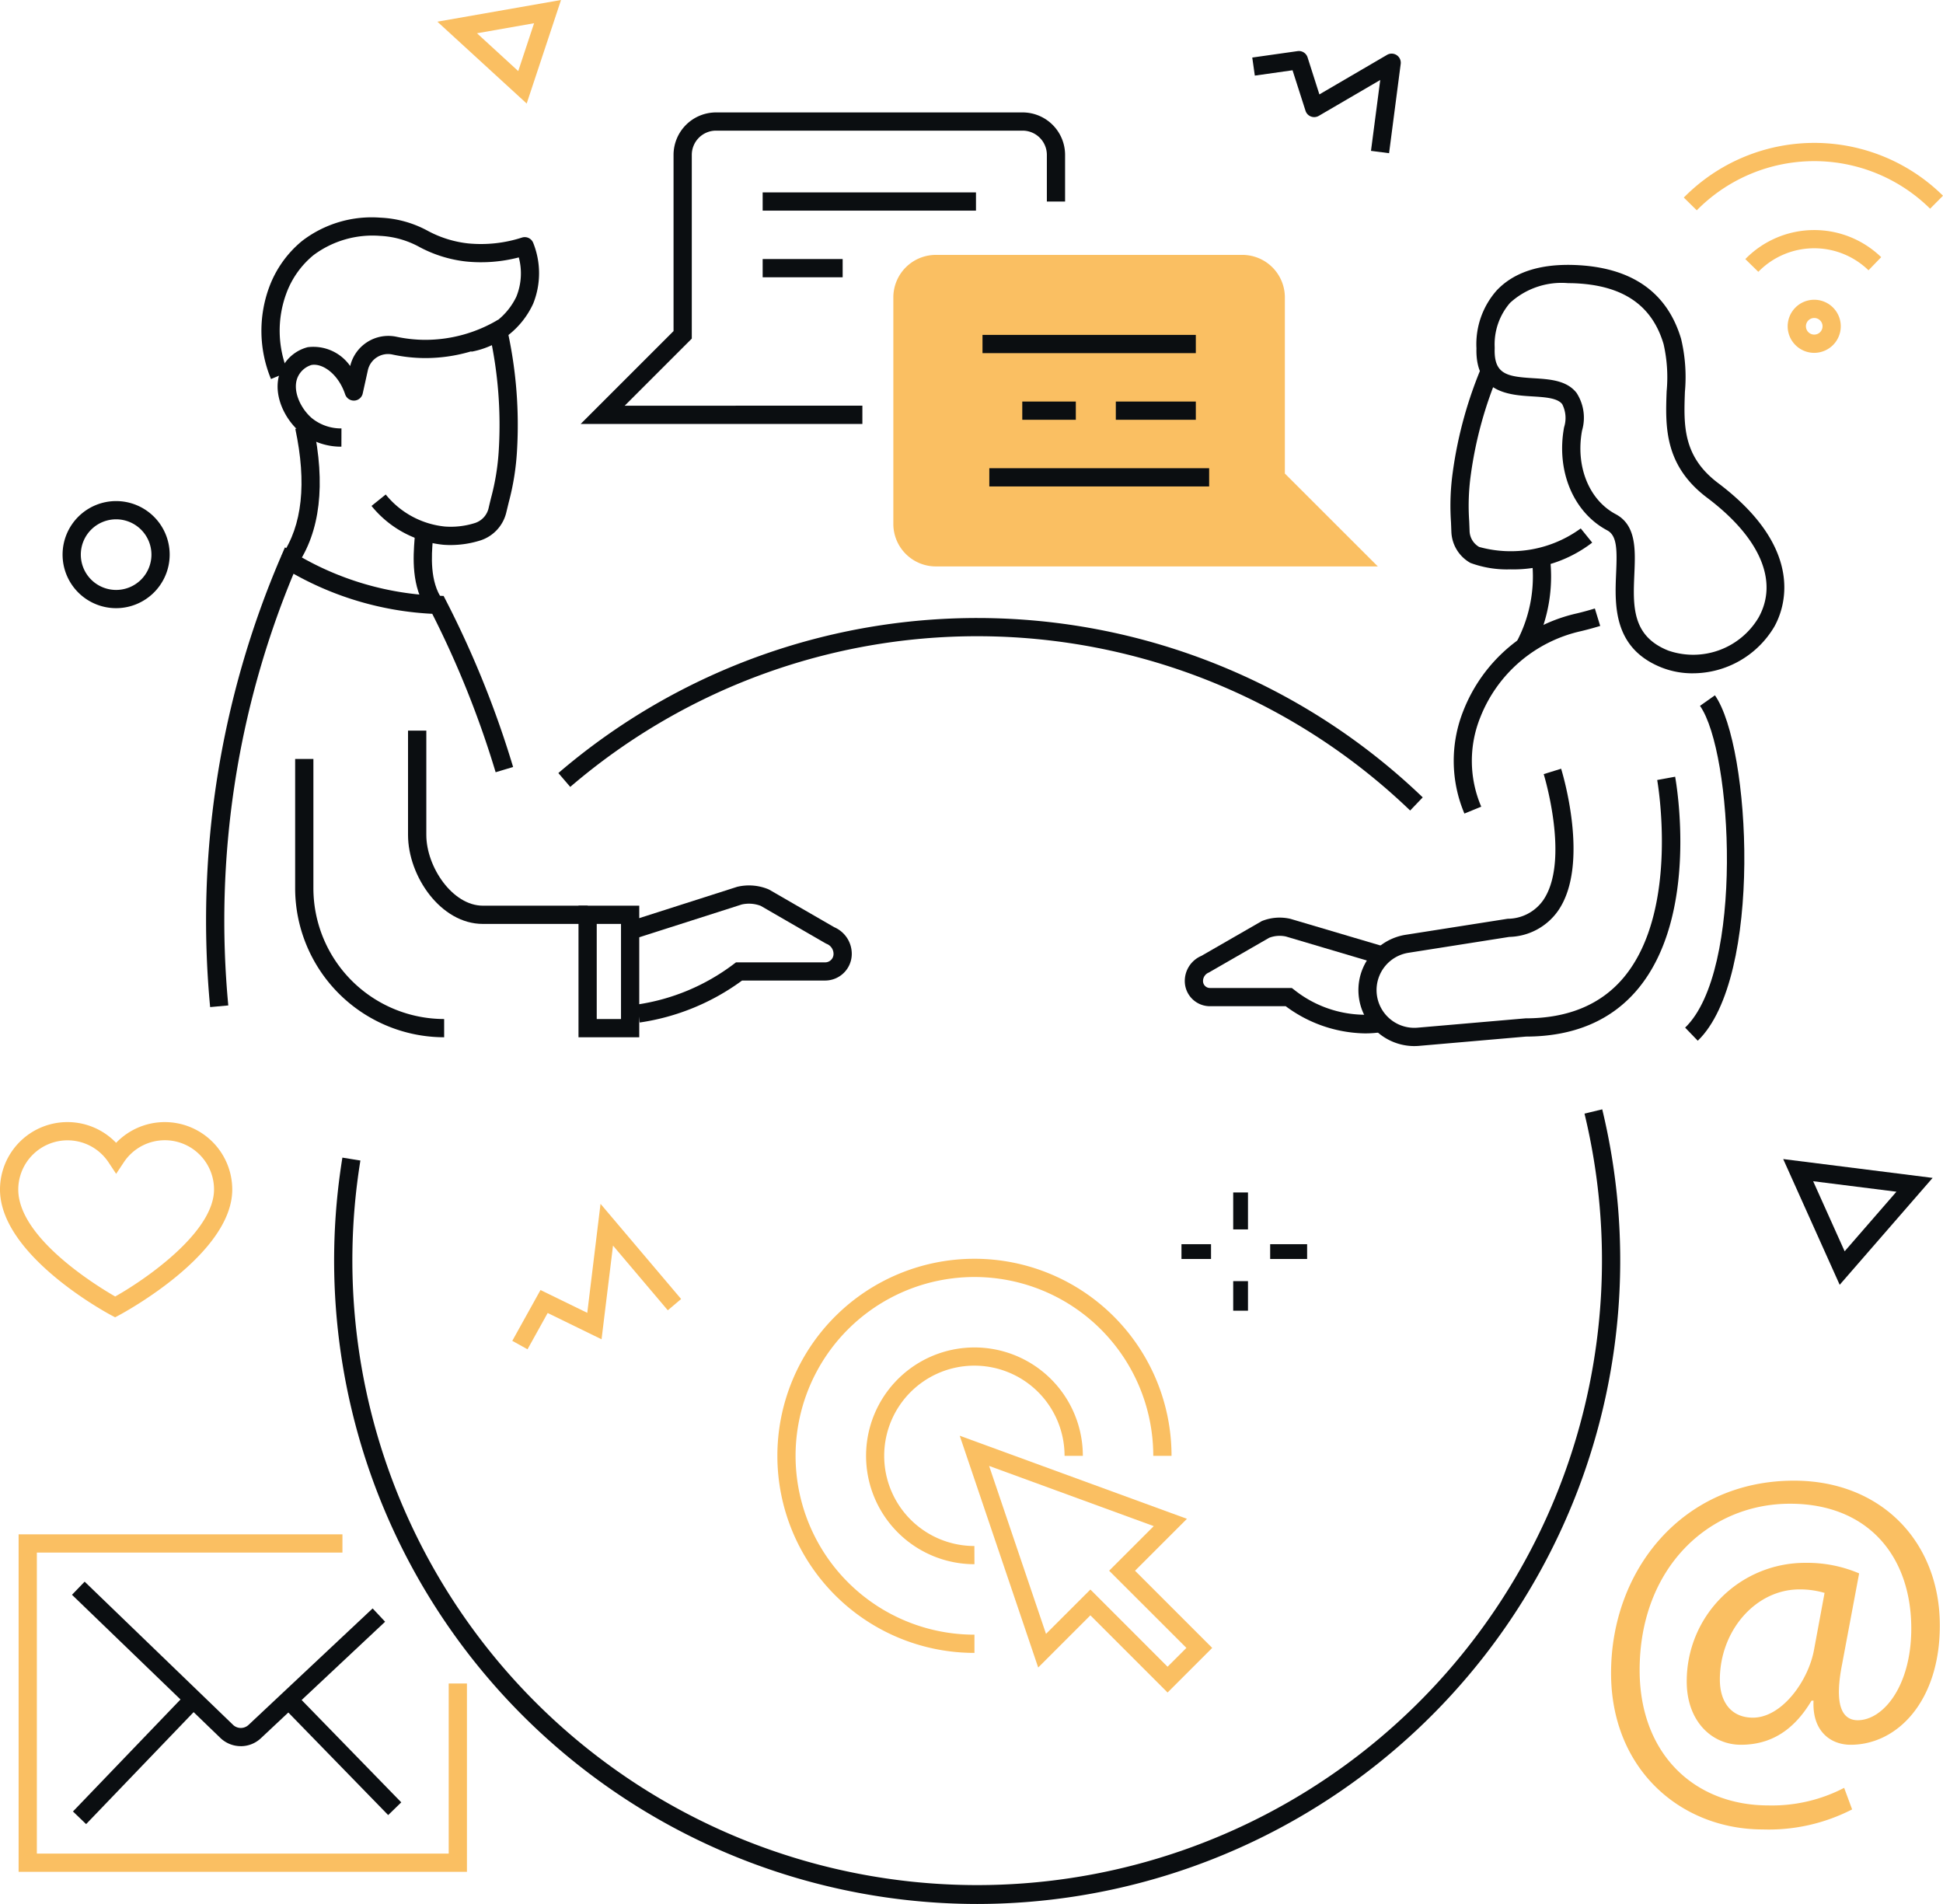 <svg id="img_service_01" xmlns="http://www.w3.org/2000/svg" xmlns:xlink="http://www.w3.org/1999/xlink" width="165.895" height="162.575" viewBox="0 0 165.895 162.575">
  <defs>
    <clipPath id="clip-path">
      <rect id="長方形_1238" data-name="長方形 1238" width="165.895" height="162.575" fill="none"/>
    </clipPath>
  </defs>
  <g id="グループ_686" data-name="グループ 686" clip-path="url(#clip-path)">
    <path id="パス_8381" data-name="パス 8381" d="M118.6,13.081l-1.544-.2.79-6.051L112.6,9.893a.786.786,0,0,1-.672.055.775.775,0,0,1-.462-.49L110.358,6l-3.22.456-.219-1.542,3.871-.549a.779.779,0,0,1,.852.535l1.008,3.161,5.778-3.376a.779.779,0,0,1,1.165.773Z" fill="#0b0e11"/>
    <path id="パス_8382" data-name="パス 8382" d="M158.136,154.5a15.587,15.587,0,0,1-7.616,1.711c-7.018,0-12.966-5.134-12.966-13.35,0-8.815,6.119-16.432,15.619-16.432,7.445,0,12.452,5.221,12.452,12.367,0,6.418-3.594,10.184-7.617,10.184-1.711,0-3.295-1.155-3.167-3.766h-.171c-1.5,2.525-3.466,3.766-6.033,3.766-2.482,0-4.622-2.012-4.622-5.392a10.1,10.1,0,0,1,10.142-10.141,11.286,11.286,0,0,1,4.578.9l-1.454,7.746c-.642,3.252-.129,4.75,1.283,4.792,2.183.043,4.622-2.867,4.622-7.831,0-6.2-3.723-10.655-10.356-10.655-6.974,0-12.837,5.52-12.837,14.207,0,7.146,4.664,11.554,11,11.554a13.351,13.351,0,0,0,6.462-1.5Zm-2.353-18.486a7.413,7.413,0,0,0-2.14-.3c-3.765,0-6.8,3.551-6.8,7.7,0,1.883.941,3.252,2.824,3.252,2.482,0,4.75-3.167,5.22-5.819Z" fill="#fabf62"/>
    <path id="パス_8383" data-name="パス 8383" d="M157.074,109.705l-4.823-10.736,12.758,1.608Zm-2.266-8.844,2.689,5.984,4.422-5.088Z" fill="#0b0e11"/>
    <path id="パス_8384" data-name="パス 8384" d="M44.969,8.841l-7.626-6.99L47.9,0Zm-4.243-6,3.522,3.229L45.6,1.984Z" fill="#fabf62"/>
    <path id="パス_8385" data-name="パス 8385" d="M9.915,51.93a4.572,4.572,0,1,1,4.572-4.572A4.577,4.577,0,0,1,9.915,51.93m0-7.587a3.015,3.015,0,1,0,3.015,3.015,3.018,3.018,0,0,0-3.015-3.015" fill="#0b0e11"/>
    <path id="パス_8386" data-name="パス 8386" d="M154.9,30.129a2.267,2.267,0,1,1,2.267-2.267,2.27,2.27,0,0,1-2.267,2.267m0-2.977a.709.709,0,1,0,.71.71.71.71,0,0,0-.71-.71" fill="#fabf62"/>
    <path id="パス_8387" data-name="パス 8387" d="M150.13,23.212l-1.113-1.089a8.218,8.218,0,0,1,11.6-.164l-1.083,1.12a6.659,6.659,0,0,0-9.408.133" fill="#fabf62"/>
    <path id="パス_8388" data-name="パス 8388" d="M144.875,17.961l-1.11-1.092a15.637,15.637,0,0,1,22.13-.157l-1.1,1.108a14.078,14.078,0,0,0-19.925.141" fill="#fabf62"/>
    <path id="パス_8389" data-name="パス 8389" d="M83.434,162.575a54.949,54.949,0,0,1-54.2-63.729l1.537.248a53.346,53.346,0,1,0,104.515-4.005l1.514-.366a54.95,54.95,0,0,1-53.368,67.852" fill="#0b0e11"/>
    <path id="パス_8390" data-name="パス 8390" d="M120.4,69.208a53.349,53.349,0,0,0-71.711-2.017l-1.015-1.182a54.907,54.907,0,0,1,73.8,2.077Z" fill="#0b0e11"/>
    <path id="パス_8391" data-name="パス 8391" d="M17.942,85.993A78.7,78.7,0,0,1,23.975,47.56l.354-.823.766.465A25.318,25.318,0,0,0,37.418,50.87l.458.015.209.407a83.845,83.845,0,0,1,5.725,14.2l-1.492.447a82.387,82.387,0,0,0-5.412-13.527,26.9,26.9,0,0,1-11.843-3.421,77.143,77.143,0,0,0-5.571,36.86Z" fill="#0b0e11"/>
    <path id="パス_8392" data-name="パス 8392" d="M38.49,46.54q-.314,0-.627-.023A9.05,9.05,0,0,1,31.72,43.2l1.214-.976a7.449,7.449,0,0,0,5.047,2.735,6.814,6.814,0,0,0,2.589-.306,1.749,1.749,0,0,0,1.152-1.285c.068-.3.135-.572.2-.838a20.2,20.2,0,0,0,.668-4.16,35.813,35.813,0,0,0-.74-9.62l1.523-.327a37.361,37.361,0,0,1,.771,10.039,21.767,21.767,0,0,1-.708,4.435c-.063.261-.129.533-.2.824a3.317,3.317,0,0,1-2.2,2.418,8.461,8.461,0,0,1-2.55.4" fill="#0b0e11"/>
    <path id="パス_8393" data-name="パス 8393" d="M29.149,38.14A5.5,5.5,0,0,1,25.622,36.9c-1.468-1.251-2.51-3.6-1.549-5.482a3.408,3.408,0,0,1,2.2-1.772A3.835,3.835,0,0,1,29.9,31.254a3.349,3.349,0,0,1,3.951-2.5,11.945,11.945,0,0,0,2.41.264h.084a12.15,12.15,0,0,0,6.167-1.707l.793,1.341a13.712,13.712,0,0,1-6.96,1.923h-.1a13.537,13.537,0,0,1-2.725-.3,1.763,1.763,0,0,0-2.113,1.344L30.969,33.6a.777.777,0,0,1-.719.606.788.788,0,0,1-.778-.528c-.6-1.788-1.972-2.691-2.889-2.511a1.891,1.891,0,0,0-1.123.951c-.568,1.116.165,2.733,1.172,3.591a3.953,3.953,0,0,0,2.522.873Z" fill="#0b0e11"/>
    <path id="パス_8394" data-name="パス 8394" d="M23.138,32.364a10.775,10.775,0,0,1-.156-7.837,9.253,9.253,0,0,1,2.809-3.953,9.751,9.751,0,0,1,6.717-1.986,9.264,9.264,0,0,1,4.017,1.123,9.418,9.418,0,0,0,3.444,1.073,11.376,11.376,0,0,0,4.6-.5.777.777,0,0,1,.956.453,6.967,6.967,0,0,1-.005,5.2,7.251,7.251,0,0,1-5.276,4.095L39.984,28.5a5.745,5.745,0,0,0,4.1-3.163,5.268,5.268,0,0,0,.211-3.358,12.759,12.759,0,0,1-4.489.351,11.013,11.013,0,0,1-3.955-1.218,7.755,7.755,0,0,0-3.4-.972,8.419,8.419,0,0,0-5.683,1.645,7.638,7.638,0,0,0-2.332,3.3,9.2,9.2,0,0,0,.146,6.681Z" fill="#0b0e11"/>
    <path id="パス_8395" data-name="パス 8395" d="M25.331,48.311l-1.282-.885c1.759-2.545,2.151-6.181,1.165-10.809l1.523-.325c1.079,5.064.606,9.107-1.406,12.019" fill="#0b0e11"/>
    <path id="パス_8396" data-name="パス 8396" d="M50.171,78.891H41.225c-3.6,0-6.387-4.084-6.387-7.6V62.385H36.4v8.909c0,2.719,2.229,6.04,4.83,6.04h8.946Z" fill="#0b0e11"/>
    <path id="パス_8397" data-name="パス 8397" d="M37.922,88.569A12.74,12.74,0,0,1,25.2,75.844V64.805h1.558V75.844A11.181,11.181,0,0,0,37.922,87.012Z" fill="#0b0e11"/>
    <path id="パス_8398" data-name="パス 8398" d="M54.621,87.314l-.224-1.54a17.96,17.96,0,0,0,8.233-3.443l.209-.158h7.613a.717.717,0,0,0,.716-.716.92.92,0,0,0-.58-.859l-.1-.049-5.535-3.2a2.8,2.8,0,0,0-1.625-.117l-8.838,2.828-.475-1.483,8.928-2.855a4.347,4.347,0,0,1,2.64.2l.1.048,5.542,3.2a2.475,2.475,0,0,1,1.5,2.282,2.276,2.276,0,0,1-2.274,2.273H63.359a19.508,19.508,0,0,1-8.738,3.584" fill="#0b0e11"/>
    <path id="パス_8399" data-name="パス 8399" d="M54.58,88.569H49.393V77.333H54.58Zm-3.63-1.557h2.072V78.891H50.95" fill="#0b0e11"/>
    <path id="パス_8400" data-name="パス 8400" d="M36.505,52.1c-1.422-1.978-1.218-4.636-1.108-6.065.02-.26.039-.476.039-.631h1.557c0,.184-.02.441-.042.75-.1,1.231-.271,3.521.818,5.036Z" fill="#0b0e11"/>
    <path id="パス_8401" data-name="パス 8401" d="M73.631,36.2H49.577l7.931-7.931V13.224A3.63,3.63,0,0,1,61.134,9.6H87.313a3.628,3.628,0,0,1,3.625,3.626v3.982H89.382V13.224a2.072,2.072,0,0,0-2.069-2.069H61.134a2.07,2.07,0,0,0-2.068,2.069V28.912l-5.728,5.729H73.631Z" fill="#0b0e11"/>
    <rect id="長方形_1226" data-name="長方形 1226" width="18.213" height="1.557" transform="translate(65.117 16.428)" fill="#0b0e11"/>
    <rect id="長方形_1227" data-name="長方形 1227" width="6.83" height="1.557" transform="translate(65.117 22.119)" fill="#0b0e11"/>
    <path id="パス_8402" data-name="パス 8402" d="M144.959,88.867l-1.081-1.121c5.028-4.845,4.062-23.5,1.269-27.476l1.275-.9c3.066,4.368,4.112,24.12-1.463,29.492" fill="#0b0e11"/>
    <path id="パス_8403" data-name="パス 8403" d="M125.033,69.468a11.554,11.554,0,0,1-.09-8.78,13.614,13.614,0,0,1,9.7-8.314c.505-.121,1.019-.261,1.527-.417l.457,1.49c-.539.164-1.085.313-1.622.442a12.057,12.057,0,0,0-8.609,7.346,9.931,9.931,0,0,0,.074,7.644Z" fill="#0b0e11"/>
    <path id="パス_8404" data-name="パス 8404" d="M128.991,48.615a9,9,0,0,1-3.448-.55,3.183,3.183,0,0,1-1.625-2.689c-.01-.283-.022-.548-.032-.8a20.666,20.666,0,0,1,.154-4.272,35.5,35.5,0,0,1,2.566-9.222l1.43.616a34,34,0,0,0-2.453,8.817,19.125,19.125,0,0,0-.141,3.993c.011.26.022.53.032.818a1.625,1.625,0,0,0,.816,1.375,10.132,10.132,0,0,0,8.675-1.58l.979,1.211a11.015,11.015,0,0,1-6.953,2.285" fill="#0b0e11"/>
    <path id="パス_8405" data-name="パス 8405" d="M120.766,89.322a4.781,4.781,0,0,1-.8-9.495l8.756-1.376a3.724,3.724,0,0,0,3.038-1.585c2.306-3.355.066-10.691.043-10.765l1.488-.462c.1.33,2.482,8.139-.248,12.11A5.243,5.243,0,0,1,128.86,80l-8.642,1.362a3.223,3.223,0,0,0,.847,6.386l9.189-.795c3.629,0,6.452-1.178,8.39-3.5,4.8-5.757,2.869-16.74,2.849-16.85l1.532-.281c.088.479,2.087,11.8-3.182,18.125-2.242,2.689-5.457,4.057-9.555,4.064l-9.083.789c-.146.014-.293.021-.439.021" fill="#0b0e11"/>
    <path id="パス_8406" data-name="パス 8406" d="M116.539,88.238a11.62,11.62,0,0,1-6.763-2.32h-6.471a2.149,2.149,0,0,1-2.147-2.148,2.328,2.328,0,0,1,1.409-2.146l5.168-2.976a4.053,4.053,0,0,1,2.455-.187l8.221,2.434-.442,1.494-8.177-2.424a2.5,2.5,0,0,0-1.428.109l-5.159,2.971a.78.78,0,0,0-.49.725.591.591,0,0,0,.59.591h6.99l.208.157a9.755,9.755,0,0,0,7.538,2.02l.3,1.529a9.391,9.391,0,0,1-1.8.171" fill="#0b0e11"/>
    <path id="パス_8407" data-name="パス 8407" d="M130.8,55.653l-1.339-.794a11.89,11.89,0,0,0,1.235-7.716l1.511-.373a13.451,13.451,0,0,1-1.407,8.883" fill="#0b0e11"/>
    <path id="パス_8408" data-name="パス 8408" d="M117.64,48.365H79.9a3.63,3.63,0,0,1-3.626-3.626V25.391A3.631,3.631,0,0,1,79.9,21.765h26.177a3.631,3.631,0,0,1,3.626,3.626V40.434Z" fill="#fabf62"/>
    <rect id="長方形_1228" data-name="長方形 1228" width="18.213" height="1.557" transform="translate(83.887 28.596)" fill="#0b0e11"/>
    <rect id="長方形_1229" data-name="長方形 1229" width="6.83" height="1.557" transform="translate(95.27 34.287)" fill="#0b0e11"/>
    <rect id="長方形_1230" data-name="長方形 1230" width="4.572" height="1.557" transform="translate(87.283 34.287)" fill="#0b0e11"/>
    <rect id="長方形_1231" data-name="長方形 1231" width="18.77" height="1.557" transform="translate(84.468 39.979)" fill="#0b0e11"/>
    <path id="パス_8409" data-name="パス 8409" d="M144.526,57.492a7.184,7.184,0,0,1-2.673-.5c-4.141-1.656-3.983-5.355-3.867-8.056.085-1.967.093-3.2-.766-3.653-2.886-1.536-4.364-5.07-3.677-8.8a2.587,2.587,0,0,0-.163-1.977c-.411-.526-1.455-.59-2.56-.659-1.938-.119-4.863-.3-4.759-4.1a6.917,6.917,0,0,1,1.726-4.946c1.443-1.535,3.649-2.264,6.547-2.177,4.91.154,8,2.278,9.2,6.31a14.035,14.035,0,0,1,.325,4.527c-.1,2.828-.2,5.5,2.835,7.787,7.628,5.748,5.6,10.836,4.8,12.259a8.1,8.1,0,0,1-6.967,3.984M133.858,24.175a6.517,6.517,0,0,0-4.925,1.682,5.412,5.412,0,0,0-1.316,3.8c0,.031,0,.065,0,.1-.074,2.225,1.08,2.4,3.3,2.537,1.4.087,2.849.176,3.691,1.254a3.9,3.9,0,0,1,.468,3.219c-.563,3.054.592,5.923,2.876,7.138,1.769.941,1.679,3.053,1.591,5.1-.117,2.724-.227,5.3,2.889,6.543a6.492,6.492,0,0,0,7.706-2.8c1.746-3.1.148-6.835-4.384-10.249-3.686-2.778-3.563-6.131-3.455-9.089a12.713,12.713,0,0,0-.261-4.028c-.995-3.363-3.53-5.063-7.752-5.2-.145,0-.287-.007-.427-.007" fill="#0b0e11"/>
    <path id="パス_8410" data-name="パス 8410" d="M99.688,144.519l-6.59-6.591-4.456,4.456-6.7-19.791,19.4,7.094-4.433,4.432,6.59,6.591Zm-6.59-8.793,6.59,6.591,1.608-1.607L94.7,134.119l3.808-3.808-14.057-5.14,4.858,14.34Z" fill="#fabf62"/>
    <path id="パス_8411" data-name="パス 8411" d="M83.2,141.137a16.827,16.827,0,1,1,16.827-16.828H98.467A15.27,15.27,0,1,0,83.2,139.58Z" fill="#fabf62"/>
    <path id="パス_8412" data-name="パス 8412" d="M83.2,133.563a9.254,9.254,0,1,1,9.254-9.254H90.893a7.7,7.7,0,1,0-7.7,7.7Z" fill="#fabf62"/>
    <path id="パス_8413" data-name="パス 8413" d="M20.556,149.1a2.518,2.518,0,0,1-1.739-.7L6.146,136.174l1.082-1.12L19.9,147.282a.963.963,0,0,0,1.324,0l10.591-9.943,1.066,1.136L22.288,148.41a2.5,2.5,0,0,1-1.732.692" fill="#0b0e11"/>
    <rect id="長方形_1232" data-name="長方形 1232" width="13.773" height="1.557" transform="translate(6.229 154.677) rotate(-46.17)" fill="#0b0e11"/>
    <rect id="長方形_1233" data-name="長方形 1233" width="1.557" height="12.776" transform="matrix(0.717, -0.698, 0.698, 0.717, 24.225, 145.823)" fill="#0b0e11"/>
    <path id="パス_8414" data-name="パス 8414" d="M39.868,159.831H1.59v-28.82H29.238v1.558H3.147v25.705H38.311V143.749h1.557Z" fill="#fabf62"/>
    <path id="パス_8415" data-name="パス 8415" d="M9.828,112.481l-.366-.195C9.075,112.079,0,107.171,0,101.572a5.759,5.759,0,0,1,9.914-3.989,5.761,5.761,0,0,1,9.916,3.989c0,5.51-9.241,10.5-9.635,10.714ZM5.76,97.369a4.208,4.208,0,0,0-4.2,4.2c0,4.112,6.635,8.19,8.275,9.136,2.665-1.5,8.439-5.514,8.439-9.136a4.2,4.2,0,0,0-7.708-2.317l-.649.979-.648-.979A4.2,4.2,0,0,0,5.76,97.369" fill="#fabf62"/>
    <path id="パス_8416" data-name="パス 8416" d="M50.142,112.1l-3.994-1.948-2.408,4.338,1.3.723,1.721-3.1,4.6,2.245.979-8,4.677,5.524,1.138-.964-6.881-8.126Z" fill="#fabf62"/>
    <rect id="長方形_1234" data-name="長方形 1234" width="1.262" height="3.155" transform="translate(105.292 101.821)" fill="#0b0e11"/>
    <rect id="長方形_1235" data-name="長方形 1235" width="1.262" height="2.524" transform="translate(105.292 109.393)" fill="#0b0e11"/>
    <rect id="長方形_1236" data-name="長方形 1236" width="2.524" height="1.262" transform="translate(100.875 106.238)" fill="#0b0e11"/>
    <rect id="長方形_1237" data-name="長方形 1237" width="3.155" height="1.262" transform="translate(108.448 106.238)" fill="#0b0e11"/>
  </g>
</svg>
